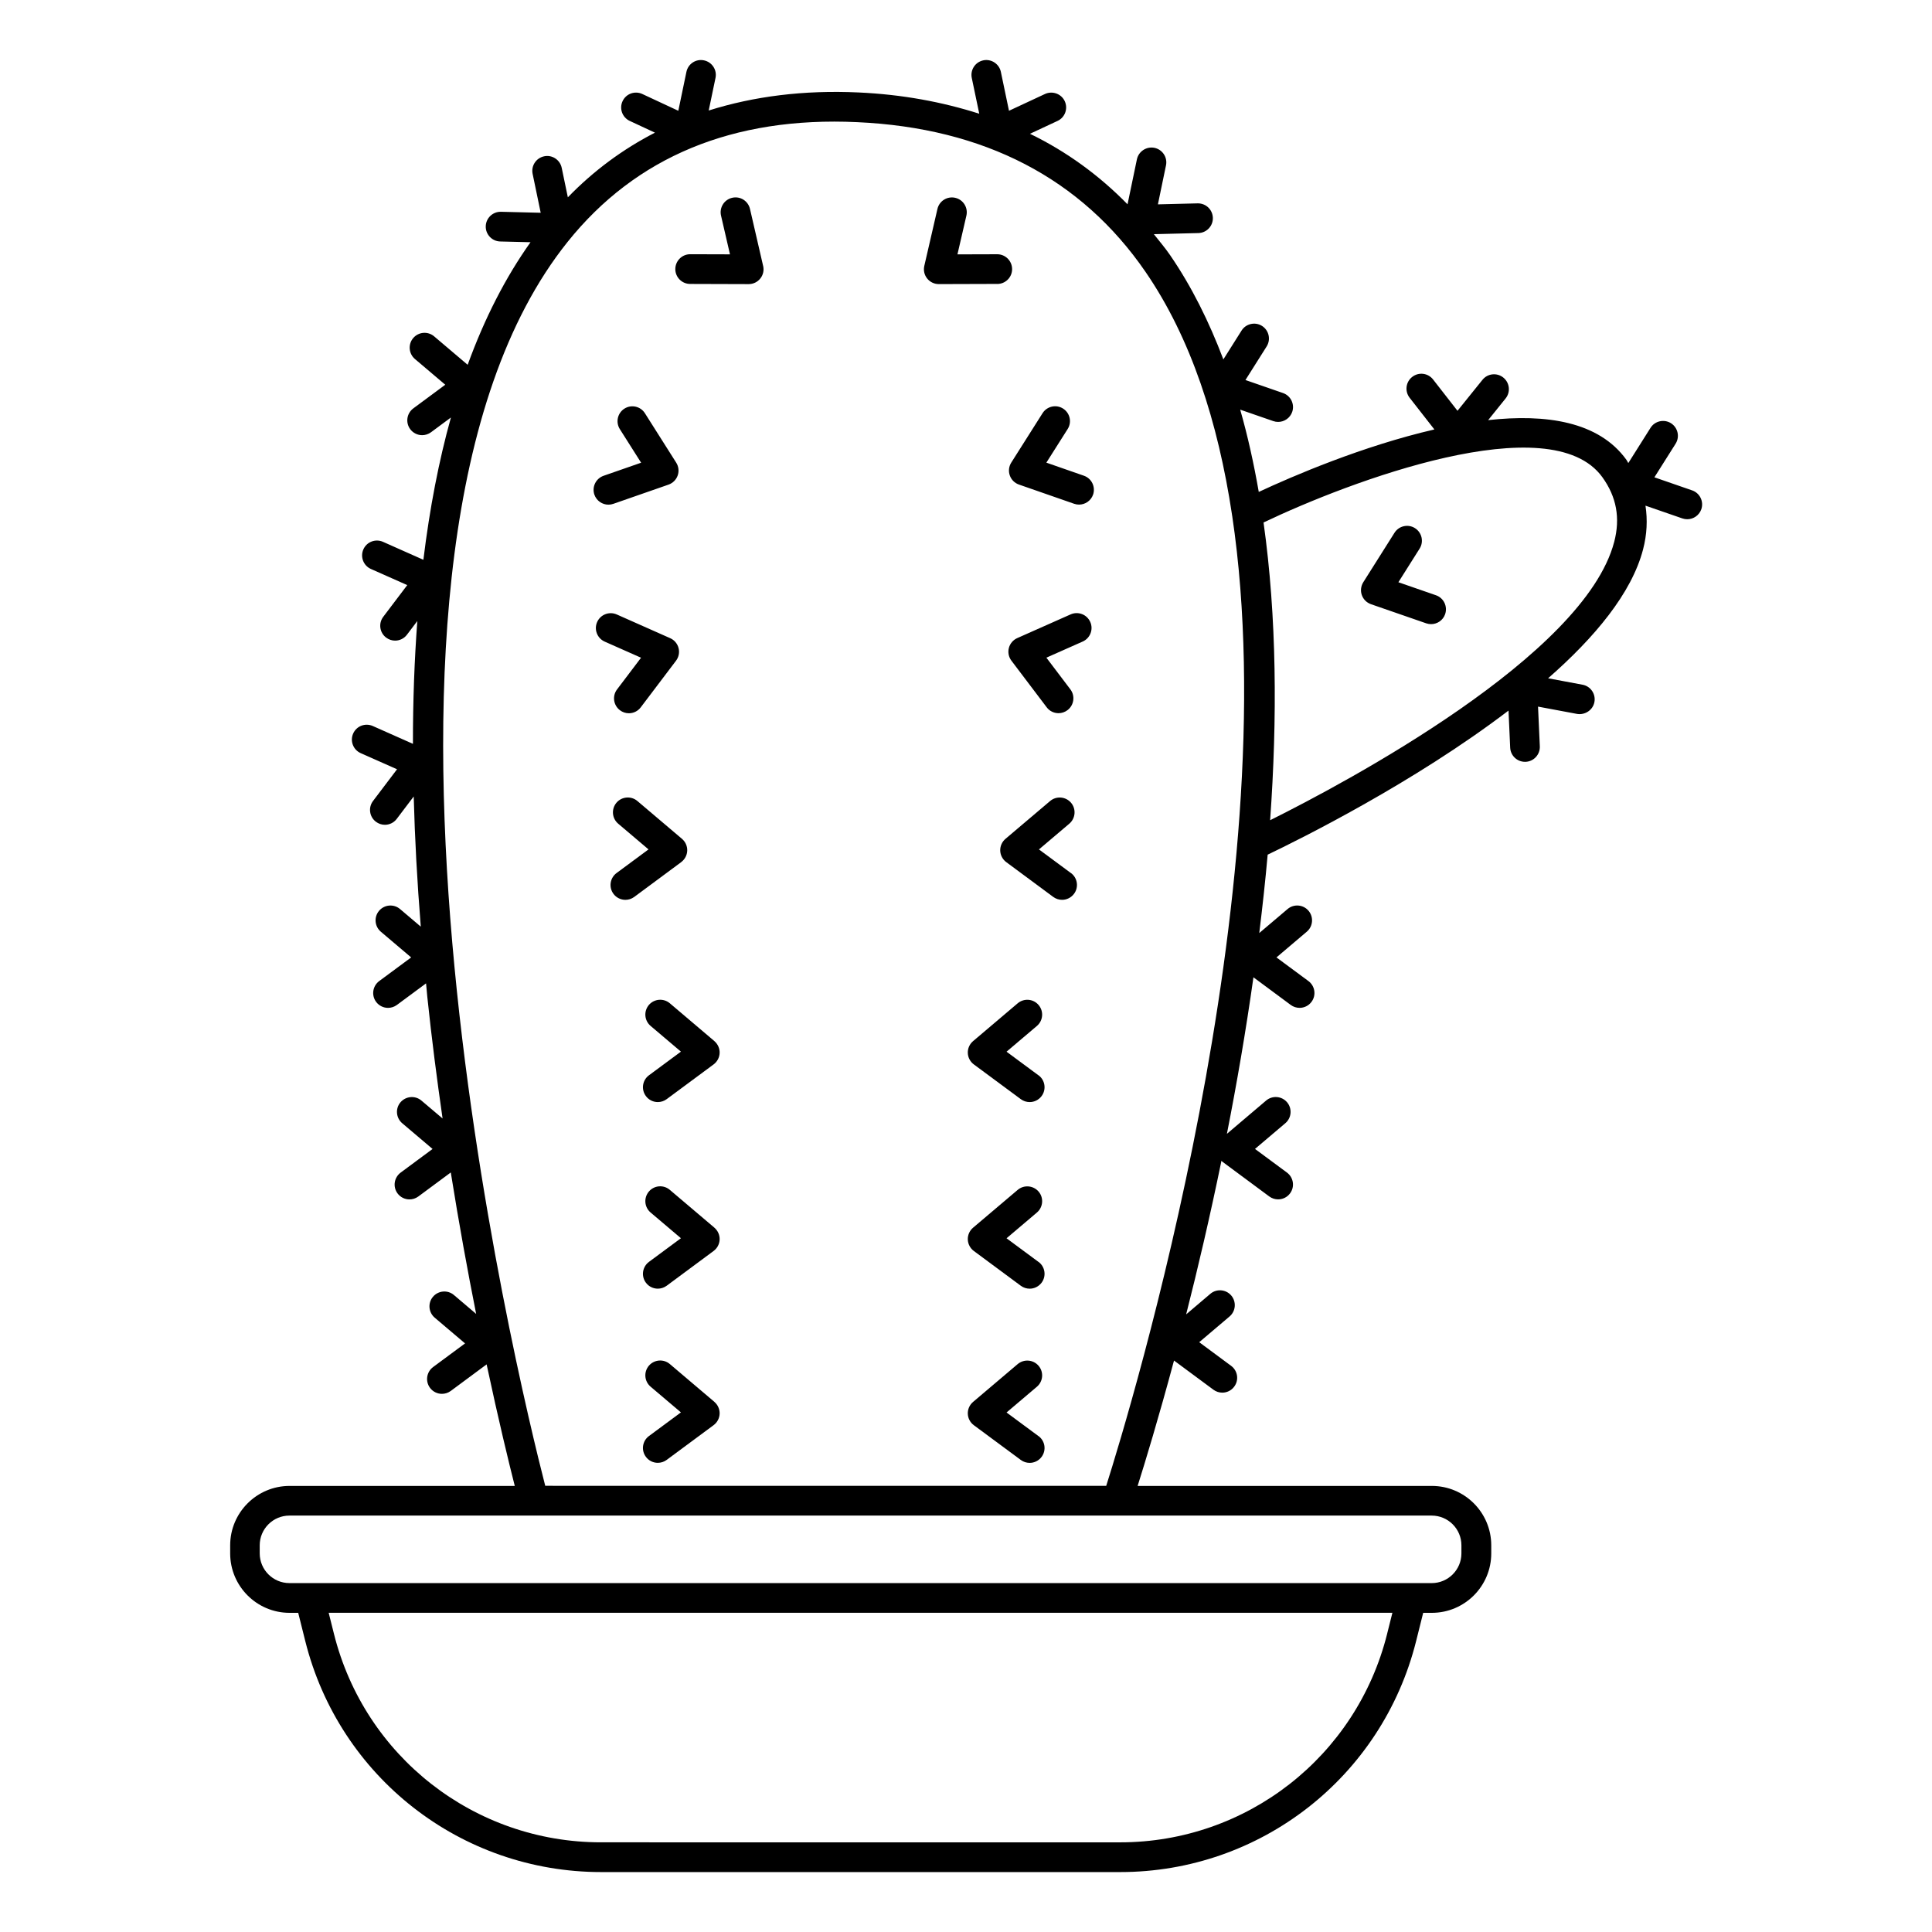 <?xml version="1.0" encoding="UTF-8"?>
<!-- Uploaded to: ICON Repo, www.svgrepo.com, Generator: ICON Repo Mixer Tools -->
<svg fill="#000000" width="800px" height="800px" version="1.1" viewBox="144 144 512 512" xmlns="http://www.w3.org/2000/svg">
 <path d="m592.39 273.94-9.957-3.449 5.621-8.902c1.156-1.844 0.605-4.266-1.227-5.434-1.82-1.141-4.266-0.621-5.422 1.227l-5.887 9.336c-0.188-0.285-0.293-0.582-0.496-0.859-7.336-10.18-21.316-12.219-36.645-10.523l4.621-5.738c1.363-1.691 1.094-4.172-0.598-5.535-1.676-1.363-4.172-1.109-5.535 0.598l-6.613 8.203-6.473-8.305c-1.348-1.715-3.801-2.023-5.527-0.676-1.715 1.332-2.023 3.809-0.684 5.527l6.559 8.398c-19.004 4.383-37.543 12.359-46.539 16.555-1.309-7.496-2.914-14.801-4.922-21.805l8.777 3.039c0.426 0.148 0.859 0.211 1.281 0.211 1.629 0 3.156-1.023 3.723-2.644 0.707-2.055-0.379-4.297-2.441-5.008l-9.949-3.449 5.621-8.902c1.156-1.844 0.605-4.266-1.227-5.434-1.82-1.148-4.266-0.613-5.422 1.227l-4.824 7.644c-3.785-9.988-8.398-19.309-14.113-27.629-1.355-1.969-2.859-3.723-4.305-5.559l11.801-0.293c2.164-0.055 3.891-1.859 3.832-4.031-0.055-2.141-1.801-3.84-3.938-3.84h-0.102l-10.523 0.262 2.141-10.32c0.449-2.133-0.922-4.211-3.055-4.66-2.094-0.426-4.203 0.922-4.652 3.055l-2.481 11.91c-7.559-7.715-16.16-13.98-25.859-18.688l7.312-3.41c1.977-0.922 2.824-3.258 1.906-5.234-0.914-1.969-3.266-2.801-5.227-1.906l-9.547 4.449-2.156-10.312c-0.441-2.133-2.582-3.504-4.66-3.047-2.133 0.449-3.488 2.527-3.047 4.66l1.984 9.484c-9.816-3.133-20.43-5.109-32-5.637-14.531-0.668-27.734 1.016-39.699 4.785l1.801-8.637c0.449-2.125-0.922-4.211-3.047-4.652-2.148-0.457-4.219 0.922-4.66 3.047l-2.148 10.312-9.547-4.449c-1.977-0.914-4.312-0.07-5.227 1.906-0.922 1.969-0.07 4.312 1.906 5.234l6.676 3.109c-8.508 4.383-16.23 10.066-23.082 17.137l-1.629-7.824c-0.449-2.133-2.551-3.504-4.652-3.047-2.133 0.441-3.496 2.527-3.055 4.652l2.141 10.312-10.523-0.262h-0.102c-2.133 0-3.883 1.699-3.938 3.84-0.055 2.172 1.668 3.977 3.832 4.031l8.031 0.195c-6.598 9.289-12.156 20.113-16.656 32.488l-8.887-7.543c-1.652-1.402-4.133-1.203-5.543 0.457-1.41 1.652-1.203 4.141 0.457 5.551l8.039 6.816-8.469 6.266c-1.746 1.301-2.117 3.762-0.82 5.512 0.77 1.039 1.961 1.59 3.156 1.59 0.82 0 1.637-0.25 2.348-0.77l5.281-3.914c-3.195 11.469-5.629 24.043-7.297 37.707l-10.707-4.762c-1.984-0.875-4.312 0-5.195 2-0.883 1.984 0.016 4.312 2 5.195l9.629 4.273-6.359 8.398c-1.316 1.73-0.977 4.203 0.762 5.512 0.707 0.535 1.543 0.805 2.379 0.805 1.18 0 2.363-0.535 3.133-1.559l2.754-3.637c-0.77 10.312-1.172 21.145-1.164 32.551l-10.645-4.731c-1.992-0.875-4.305 0-5.195 2-0.883 1.984 0.016 4.312 2 5.195l9.629 4.273-6.359 8.398c-1.316 1.73-0.977 4.203 0.762 5.512 0.707 0.535 1.543 0.805 2.379 0.805 1.18 0 2.363-0.535 3.133-1.559l4.504-5.945c0.293 11.035 0.906 22.523 1.875 34.496l-5.504-4.668c-1.652-1.402-4.133-1.195-5.543 0.457-1.41 1.652-1.203 4.141 0.457 5.551l8.039 6.816-8.469 6.266c-1.746 1.301-2.117 3.762-0.82 5.512 0.77 1.039 1.961 1.59 3.156 1.59 0.82 0 1.637-0.25 2.348-0.77l7.731-5.723c0.117 1.203 0.203 2.363 0.332 3.574 1.156 11.066 2.551 21.836 4.047 32.234l-5.606-4.746c-1.652-1.402-4.125-1.195-5.551 0.457-1.402 1.652-1.195 4.141 0.465 5.551l8.039 6.816-8.461 6.266c-1.746 1.301-2.117 3.762-0.82 5.512 0.77 1.039 1.961 1.59 3.156 1.59 0.82 0 1.637-0.25 2.348-0.77l8.605-6.375c2.172 13.594 4.488 26.27 6.723 37.488l-5.894-5.008c-1.645-1.402-4.133-1.195-5.543 0.457-1.41 1.652-1.203 4.141 0.457 5.551l8.039 6.816-8.469 6.266c-1.746 1.301-2.117 3.762-0.82 5.512 0.77 1.039 1.961 1.59 3.156 1.59 0.82 0 1.637-0.25 2.348-0.77l9.5-7.039c3.195 14.98 5.934 26.223 7.461 32.211h-59.68c-8.684 0-15.742 7.062-15.742 15.742v2.148c0 8.684 7.062 15.742 15.742 15.742h2.289l1.867 7.469c9.012 36.055 41.258 61.23 78.422 61.23h137.55c37.164 0 69.406-25.184 78.422-61.23l1.867-7.469h2.297c8.684 0 15.742-7.062 15.742-15.742v-2.148c0-8.684-7.062-15.742-15.742-15.742h-77.973c2-6.328 5.535-17.926 9.645-33.227l10.453 7.738c0.707 0.52 1.527 0.77 2.348 0.77 1.195 0 2.394-0.551 3.156-1.598 1.301-1.746 0.93-4.211-0.82-5.504l-8.461-6.266 8.039-6.816c1.66-1.41 1.859-3.891 0.457-5.551-1.402-1.652-3.891-1.859-5.543-0.457l-6.414 5.449c3.078-12.09 6.305-25.867 9.359-40.723 0.086 0.078 0.125 0.188 0.219 0.25l12.453 9.227c0.707 0.52 1.527 0.77 2.348 0.77 1.195 0 2.394-0.551 3.156-1.59 1.301-1.746 0.93-4.211-0.82-5.512l-8.469-6.266 8.039-6.816c1.66-1.41 1.859-3.891 0.457-5.551-1.402-1.652-3.883-1.859-5.543-0.457l-10.398 8.824c2.598-13.195 5.008-27.137 7.031-41.484l9.887 7.328c0.707 0.52 1.527 0.77 2.348 0.77 1.195 0 2.394-0.551 3.156-1.59 1.301-1.746 0.93-4.211-0.82-5.512l-8.469-6.266 8.039-6.816c1.66-1.41 1.859-3.891 0.457-5.551-1.402-1.652-3.883-1.859-5.543-0.457l-7.512 6.367c0.844-6.879 1.613-13.809 2.227-20.773 8.469-4.047 38.699-19.027 63.828-38.18l0.441 9.816c0.094 2.109 1.828 3.762 3.93 3.762h0.172c2.172-0.102 3.848-1.945 3.754-4.109l-0.473-10.523 10.352 1.938c2.094 0.34 4.188-1.008 4.59-3.148 0.402-2.133-1.008-4.195-3.141-4.59l-9.133-1.707c12.344-10.809 22.121-22.523 25.152-34.102 1.062-4.031 1.219-7.91 0.652-11.645l9.793 3.387c0.426 0.148 0.859 0.211 1.281 0.211 1.629 0 3.156-1.023 3.723-2.644 0.707-2.055-0.379-4.297-2.441-5.008zm-80.781 303.03c-8.133 32.535-37.234 55.27-70.777 55.27l-137.56-0.004c-33.543 0-62.645-22.727-70.777-55.27l-1.395-5.566h281.9l-1.395 5.566zm19.68-23.449v2.148c0 4.336-3.527 7.871-7.871 7.871l-302.72-0.004c-4.344 0-7.871-3.535-7.871-7.871v-2.148c0-4.336 3.527-7.871 7.871-7.871h302.72c4.344 0 7.871 3.535 7.871 7.871zm-242.79-15.742c-7.086-27.52-60.605-246.56 5.91-329.66 18.059-22.562 43.855-33.281 76.754-31.746 33.66 1.527 59.379 14.887 76.422 39.691 12.035 17.531 19.207 39.754 22.906 64.312 0 0.133 0.047 0.262 0.062 0.387 14.793 99.25-26.852 236.39-33.395 257l-148.65-0.008zm283.27-250.14c-7.894 30.094-70.941 63.652-91.172 73.73 1.922-26.891 1.77-53.898-1.746-78.902 22.664-10.832 76.066-31.016 89.789-12.004 3.769 5.227 4.793 10.84 3.133 17.176zm-44.793 19.121c-0.559 1.629-2.094 2.644-3.723 2.644-0.426 0-0.859-0.07-1.281-0.211l-14.641-5.07c-1.141-0.395-2.031-1.281-2.434-2.418-0.402-1.133-0.25-2.387 0.387-3.41l8.273-13.105c1.164-1.844 3.606-2.379 5.422-1.227 1.836 1.156 2.394 3.59 1.227 5.434l-5.621 8.902 9.949 3.449c2.062 0.707 3.141 2.953 2.441 5.008zm-213.09 11.547-9.637-4.273c-1.984-0.883-2.883-3.211-2-5.195 0.883-1.984 3.203-2.875 5.195-2l14.168 6.289c1.102 0.488 1.914 1.457 2.211 2.613 0.301 1.164 0.055 2.402-0.676 3.363l-9.352 12.359c-0.77 1.023-1.953 1.559-3.133 1.559-0.828 0-1.668-0.262-2.379-0.805-1.73-1.316-2.078-3.777-0.762-5.512l6.359-8.398zm-12.367-43.203c-0.707-2.055 0.379-4.297 2.434-5.016l9.949-3.465-5.637-8.895c-1.164-1.836-0.621-4.266 1.211-5.434 1.828-1.164 4.266-0.629 5.434 1.219l8.289 13.09c0.645 1.016 0.797 2.266 0.395 3.402-0.395 1.133-1.281 2.023-2.426 2.426l-14.633 5.094c-0.426 0.148-0.859 0.219-1.289 0.219-1.629 0-3.148-1.016-3.723-2.637zm23.012 97.367-12.453 9.227c-0.707 0.52-1.527 0.77-2.348 0.77-1.195 0-2.394-0.551-3.156-1.59-1.301-1.746-0.93-4.211 0.82-5.512l8.469-6.266-8.039-6.816c-1.66-1.41-1.859-3.891-0.457-5.551 1.402-1.652 3.898-1.859 5.543-0.457l11.816 10.02c0.914 0.781 1.434 1.93 1.395 3.133-0.039 1.195-0.629 2.312-1.59 3.031zm8.785 47.438c0.914 0.781 1.434 1.938 1.395 3.133-0.039 1.195-0.629 2.312-1.59 3.031l-12.453 9.219c-0.707 0.52-1.527 0.77-2.348 0.77-1.195 0-2.394-0.551-3.156-1.598-1.301-1.746-0.93-4.211 0.82-5.504l8.469-6.266-8.039-6.816c-1.66-1.41-1.859-3.891-0.457-5.551 1.41-1.645 3.891-1.852 5.543-0.457l11.816 10.027zm12.926-205.43c0.27 1.172 0 2.402-0.762 3.336-0.746 0.938-1.875 1.48-3.078 1.48h-0.016l-15.5-0.047c-2.164 0-3.93-1.777-3.922-3.945 0.008-2.164 1.77-3.93 3.938-3.93h0.016l10.531 0.031-2.371-10.266c-0.488-2.117 0.828-4.234 2.953-4.723 2.148-0.496 4.227 0.836 4.723 2.953l3.481 15.098zm-12.926 254.87c0.914 0.781 1.434 1.93 1.395 3.133-0.039 1.195-0.629 2.312-1.59 3.031l-12.453 9.227c-0.707 0.52-1.527 0.77-2.348 0.77-1.195 0-2.394-0.551-3.156-1.59-1.301-1.746-0.93-4.211 0.82-5.512l8.469-6.266-8.039-6.816c-1.66-1.41-1.859-3.891-0.457-5.551 1.402-1.66 3.891-1.859 5.543-0.457l11.816 10.02zm99.613-160.53c0.883 1.984-0.016 4.312-2 5.195l-9.629 4.273 6.359 8.398c1.316 1.73 0.969 4.203-0.762 5.512-0.707 0.535-1.543 0.805-2.379 0.805-1.18 0-2.371-0.535-3.133-1.559l-9.352-12.359c-0.73-0.961-0.977-2.195-0.676-3.363 0.301-1.156 1.117-2.125 2.211-2.613l14.16-6.289c1.984-0.875 4.305 0 5.195 2zm0.746-33.73c-0.566 1.621-2.094 2.637-3.723 2.637-0.434 0-0.867-0.07-1.289-0.219l-14.633-5.094c-1.141-0.395-2.031-1.289-2.426-2.426-0.402-1.133-0.25-2.387 0.395-3.402l8.289-13.09c1.172-1.844 3.613-2.379 5.434-1.219 1.836 1.164 2.387 3.598 1.211 5.434l-5.637 8.895 9.949 3.465c2.055 0.715 3.133 2.953 2.434 5.016zm-5.863 100.27c1.746 1.289 2.117 3.762 0.82 5.504-0.781 1.047-1.969 1.598-3.164 1.598-0.82 0-1.637-0.25-2.348-0.77l-12.461-9.227c-0.961-0.715-1.551-1.836-1.59-3.031-0.039-1.203 0.48-2.356 1.395-3.133l11.824-10.02c1.652-1.402 4.141-1.195 5.551 0.457 1.402 1.652 1.195 4.141-0.465 5.551l-8.039 6.816 8.469 6.266zm-8.59 53.602c1.746 1.289 2.117 3.754 0.82 5.504-0.781 1.047-1.969 1.598-3.164 1.598-0.82 0-1.637-0.25-2.348-0.77l-12.461-9.219c-0.961-0.715-1.551-1.828-1.59-3.031-0.039-1.203 0.48-2.356 1.395-3.133l11.824-10.027c1.66-1.402 4.141-1.203 5.543 0.457 1.41 1.652 1.203 4.141-0.457 5.551l-8.039 6.816 8.469 6.266zm-10.918-209.72-15.5 0.047h-0.016c-1.195 0-2.332-0.543-3.078-1.48-0.754-0.938-1.031-2.164-0.762-3.336l3.481-15.098c0.488-2.117 2.59-3.441 4.723-2.953 2.125 0.488 3.441 2.606 2.953 4.723l-2.371 10.266 10.531-0.031h0.016c2.164 0 3.93 1.754 3.938 3.93 0.008 2.172-1.754 3.938-3.922 3.945zm10.918 259.17c1.746 1.289 2.117 3.762 0.82 5.504-0.781 1.047-1.969 1.598-3.164 1.598-0.82 0-1.637-0.25-2.348-0.77l-12.461-9.227c-0.961-0.715-1.551-1.836-1.59-3.031-0.039-1.203 0.48-2.356 1.395-3.133l11.824-10.02c1.66-1.402 4.133-1.195 5.551 0.457 1.402 1.652 1.195 4.141-0.465 5.551l-8.039 6.816 8.469 6.266zm-85.906 37.102c0.914 0.781 1.434 1.938 1.395 3.133s-0.629 2.312-1.59 3.031l-12.453 9.219c-0.707 0.52-1.527 0.77-2.348 0.77-1.195 0-2.394-0.551-3.156-1.598-1.301-1.746-0.93-4.211 0.82-5.504l8.469-6.266-8.039-6.816c-1.66-1.41-1.859-3.891-0.457-5.551 1.41-1.645 3.891-1.852 5.543-0.457l11.816 10.027zm85.906 9.062c1.746 1.289 2.117 3.754 0.82 5.504-0.781 1.047-1.969 1.598-3.164 1.598-0.82 0-1.637-0.25-2.348-0.77l-12.461-9.219c-0.961-0.715-1.551-1.828-1.59-3.031-0.039-1.203 0.48-2.356 1.395-3.133l11.824-10.027c1.66-1.395 4.141-1.195 5.543 0.457 1.41 1.652 1.203 4.141-0.457 5.551l-8.039 6.816 8.469 6.266z"/>
</svg>
